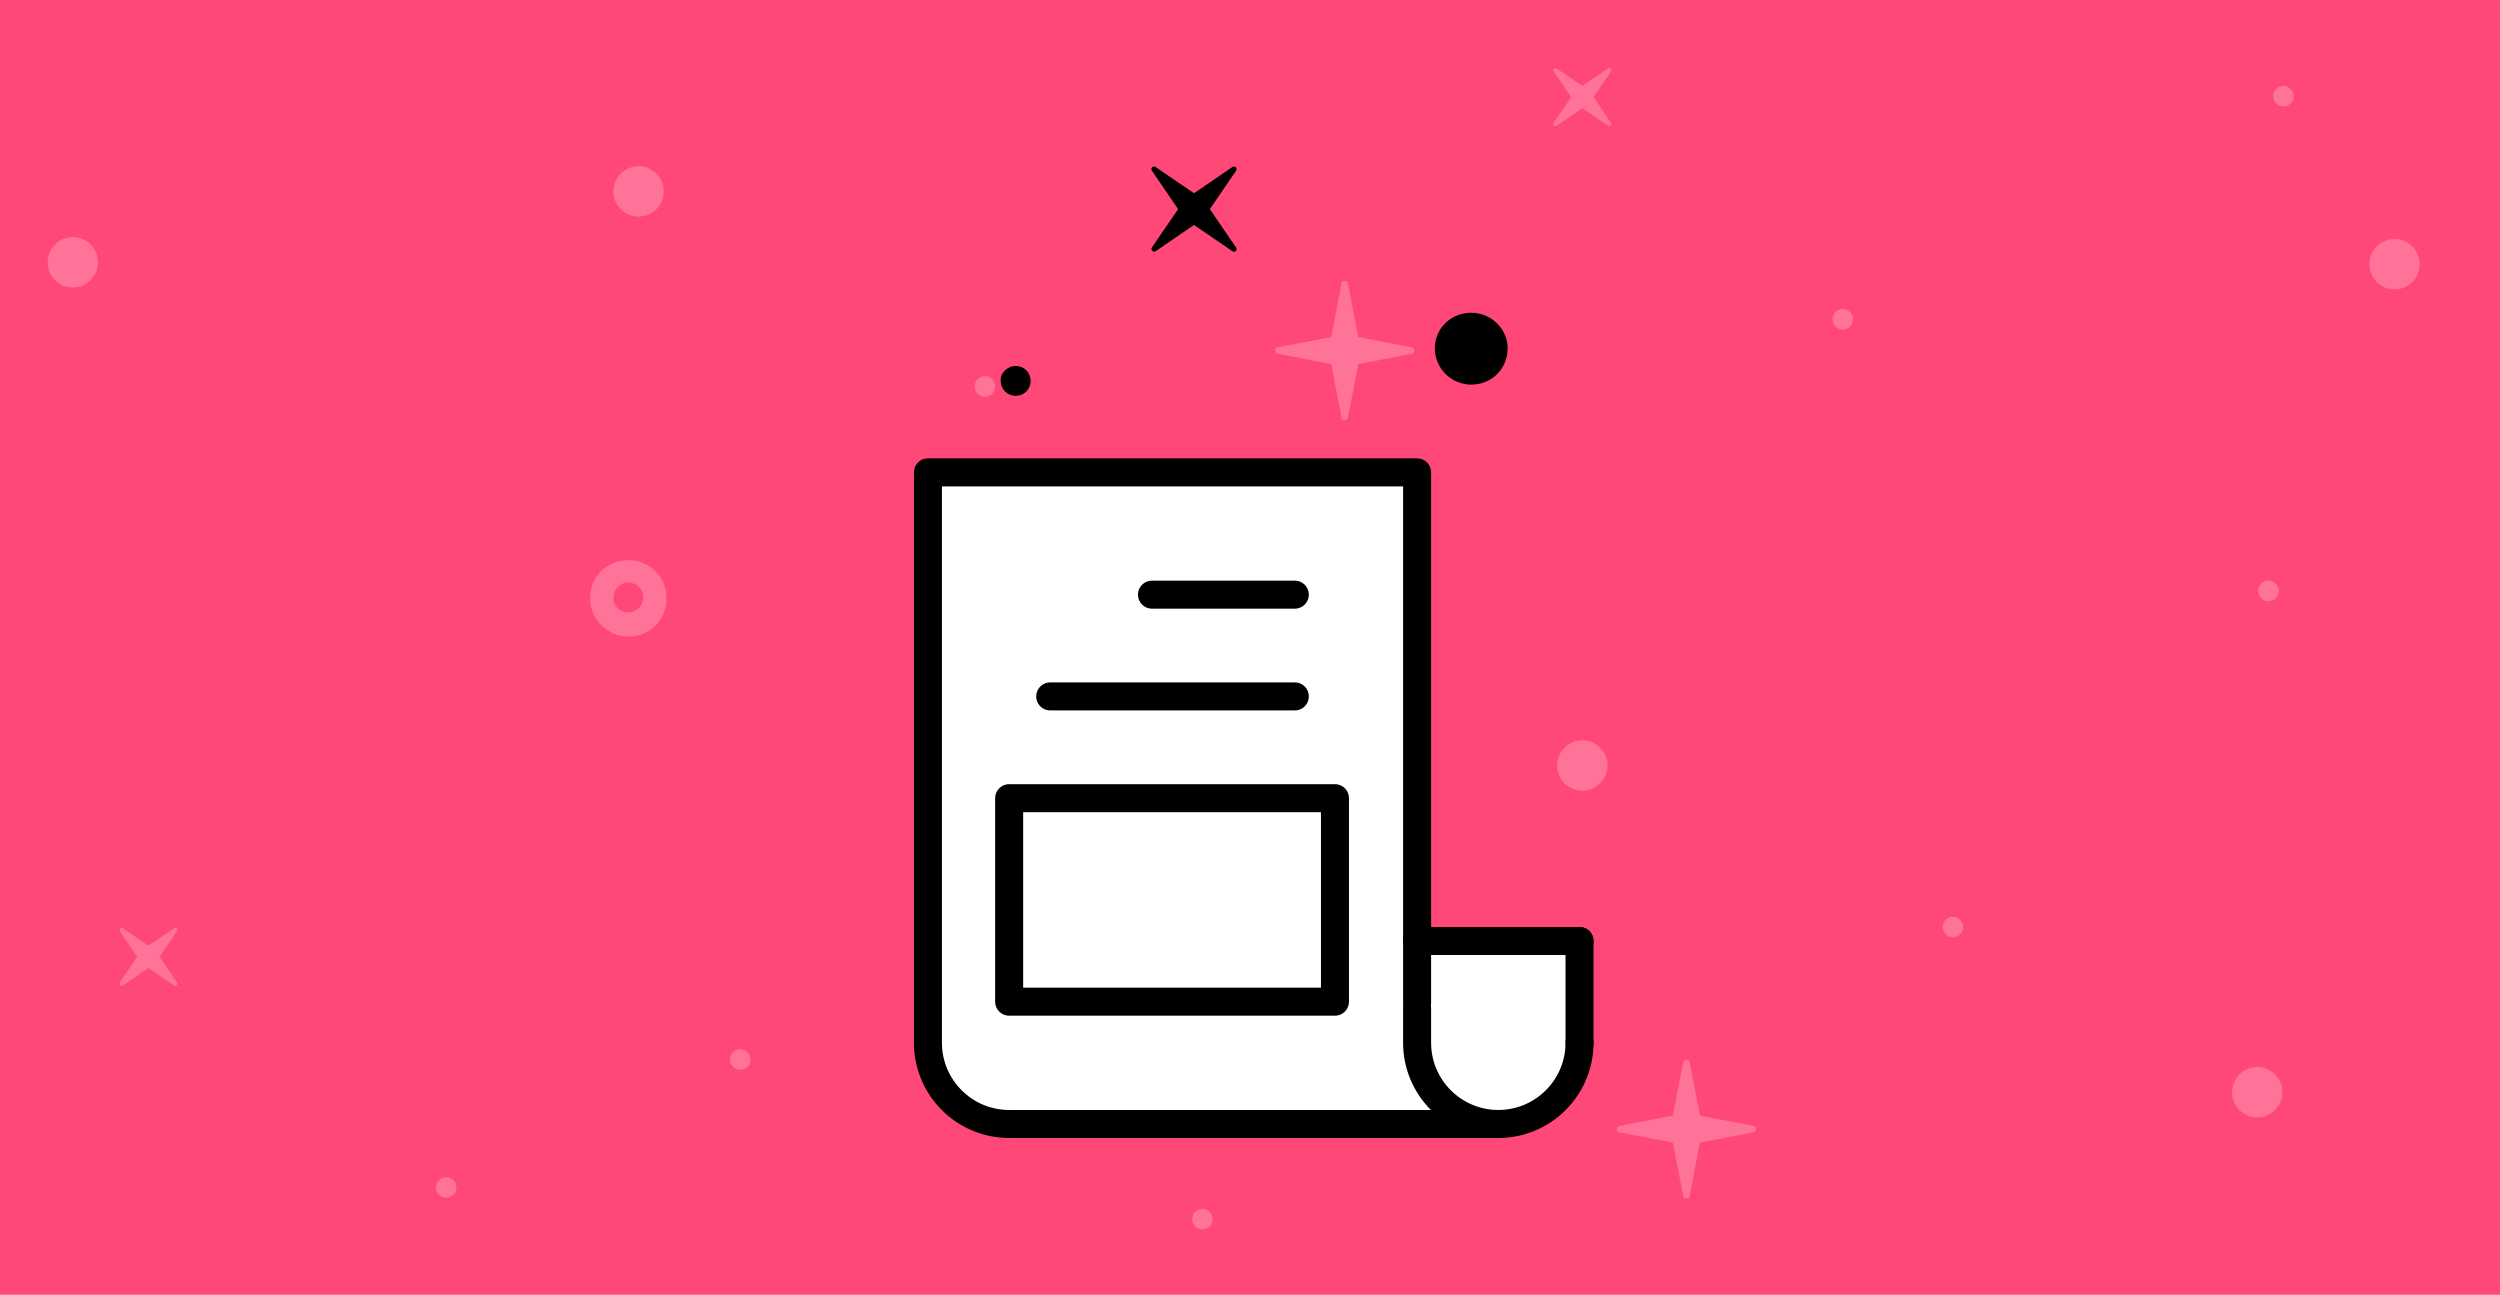 <?xml version="1.0" encoding="utf-8"?>
<!-- Generator: Adobe Illustrator 26.2.1, SVG Export Plug-In . SVG Version: 6.00 Build 0)  -->
<svg version="1.1" xmlns="http://www.w3.org/2000/svg" xmlns:xlink="http://www.w3.org/1999/xlink" x="0px" y="0px"
	 viewBox="0 0 267.8 138.7" style="enable-background:new 0 0 267.8 138.7;" xml:space="preserve">
<style type="text/css">
	.st0{fill:#FF4778;}
	.st1{opacity:0.24;fill:#FFFFFF;}
	.st2{fill:#FF8900;stroke:#000000;stroke-width:3.513;stroke-miterlimit:10;}
	.st3{fill:#2BB8FF;stroke:#000000;stroke-width:3.513;stroke-miterlimit:10;}
	.st4{fill:#FFFFFF;}
	.st5{fill:none;stroke:#000000;stroke-width:3;stroke-linecap:round;stroke-linejoin:round;stroke-miterlimit:10;}
	.st6{fill:#2BB8FF;}
	.st7{fill:#FF4778;stroke:#000000;stroke-width:3.513;stroke-miterlimit:10;}
	.st8{fill:none;stroke:#000000;stroke-width:3.908;stroke-linecap:round;stroke-linejoin:round;stroke-miterlimit:10;}
	.st9{fill:#24D653;}
	.st10{fill:none;stroke:#000000;stroke-width:4.367;stroke-linecap:round;stroke-linejoin:round;stroke-miterlimit:10;}
	.st11{fill:#FFC547;}
	.st12{fill:none;stroke:#000000;stroke-width:4.191;stroke-linecap:round;stroke-linejoin:round;stroke-miterlimit:10;}
	.st13{fill:none;stroke:#000000;stroke-width:4.241;stroke-linecap:round;stroke-linejoin:round;stroke-miterlimit:10;}
	.st14{fill:#FF8900;}
</style>
<g id="Capa_1">
	<g>
		<g>
			<rect class="st0" width="267.8" height="138.7"/>
			<g>
				<circle class="st1" cx="7.8" cy="28.1" r="2.7"/>
				<circle class="st1" cx="68.4" cy="20.5" r="2.7"/>
				<circle class="st1" cx="169.5" cy="82" r="2.7"/>
				<circle class="st1" cx="121.3" cy="92.3" r="2.7"/>
				<circle class="st1" cx="241.8" cy="117" r="2.7"/>
				<circle class="st1" cx="256.5" cy="28.3" r="2.7"/>
				<circle class="st1" cx="105.5" cy="41.4" r="1.1"/>
				<circle class="st1" cx="243" cy="63.3" r="1.1"/>
				<circle class="st1" cx="197.4" cy="34.2" r="1.1"/>
				<circle class="st1" cx="209.2" cy="99.3" r="1.1"/>
				<circle class="st1" cx="128.8" cy="130.6" r="1.1"/>
				<circle class="st1" cx="79.3" cy="113.5" r="1.1"/>
				<path class="st1" d="M136.9,37.2l5.7-1.1l1.1-5.7c0-0.2,0.2-0.3,0.4-0.3c0.2,0,0.3,0.1,0.3,0.3l1.1,5.7l5.7,1.1
					c0.2,0,0.3,0.2,0.3,0.4c0,0.1-0.1,0.3-0.3,0.3l-5.7,1.1l-1.1,5.7c0,0.2-0.2,0.3-0.4,0.3c-0.2,0-0.3-0.1-0.3-0.3l-1.1-5.7
					l-5.7-1.1c-0.2,0-0.3-0.2-0.3-0.4C136.6,37.3,136.7,37.2,136.9,37.2z"/>
				<path class="st1" d="M172.6,13.2l-1.9-2.8l1.9-2.8c0-0.1,0-0.2-0.1-0.3c-0.1,0-0.1,0-0.2,0l-2.8,1.9l-2.8-1.9
					c-0.1,0-0.2,0-0.3,0.1c0,0.1,0,0.1,0,0.2l1.9,2.8l-1.9,2.8c0,0.1,0,0.2,0.1,0.3c0.1,0,0.1,0,0.2,0l2.8-1.9l2.8,1.9
					c0.1,0,0.2,0,0.3-0.1C172.6,13.3,172.6,13.2,172.6,13.2z"/>
				<circle class="st1" cx="47.8" cy="127.2" r="1.1"/>
				<circle class="st1" cx="244.6" cy="10.3" r="1.1"/>
				<path class="st1" d="M187.8,120.6l-5.7-1.1l-1.1-5.7c0-0.2-0.2-0.3-0.4-0.3c-0.1,0-0.3,0.1-0.3,0.3l-1.1,5.7l-5.7,1.1
					c-0.2,0-0.3,0.2-0.3,0.4c0,0.1,0.1,0.3,0.3,0.3l5.7,1.1l1.1,5.7c0,0.2,0.2,0.3,0.4,0.3c0.1,0,0.3-0.1,0.3-0.3l1.1-5.7l5.7-1.1
					c0.2,0,0.3-0.2,0.3-0.4C188.1,120.7,188,120.6,187.8,120.6z"/>
				<path class="st1" d="M19,99.7l-1.9,2.8l1.9,2.8c0,0.1,0,0.2-0.1,0.3c-0.1,0-0.1,0-0.2,0l-2.8-1.9l-2.8,1.9c-0.1,0-0.2,0-0.3-0.1
					c0-0.1,0-0.1,0-0.2l1.9-2.8l-1.9-2.8c0-0.1,0-0.2,0.1-0.3c0.1,0,0.1,0,0.2,0l2.8,1.9l2.8-1.9c0.1-0.1,0.2,0,0.3,0.1
					C19,99.6,19,99.6,19,99.7z"/>
				<path class="st1" d="M67.3,68.2c2.3,0,4.1-1.8,4.1-4.1c0-2.3-1.8-4.1-4.1-4.1c-2.3,0-4.1,1.8-4.1,4.1
					C63.2,66.3,65.1,68.2,67.3,68.2z M67.3,62.4c0.9,0,1.6,0.7,1.6,1.6c0,0.9-0.7,1.6-1.6,1.6c-0.9,0-1.6-0.7-1.6-1.6
					C65.7,63.2,66.4,62.4,67.3,62.4z"/>
			</g>
		</g>
	</g>
</g>
<g id="Modo_de_aislamiento">
	<g>
		<g>
			<path class="st4" d="M151.8,101.9V51.1H98.6V110c0,5.9,4.8,10.8,10.8,10.8h42.5h8.1c5.2,0,9.3-4.2,9.3-9.3v-9.5H151.8z"/>
		</g>
		<path d="M157.6,41.2c-2.1,0-3.9-1.7-3.9-3.9c0-2.1,1.7-3.8,3.9-3.8c2.1,0,3.9,1.7,3.9,3.8C161.5,39.5,159.8,41.2,157.6,41.2"/>
		<path d="M108.8,39.2c0.9,0,1.6,0.7,1.6,1.6c0,0.9-0.7,1.6-1.6,1.6s-1.6-0.7-1.6-1.6C107.1,40,107.9,39.2,108.8,39.2"/>
		<path d="M123.8,26.9l4.1-2.8l4.1,2.8c0.3,0.2,0.6-0.1,0.4-0.4l-2.8-4.1l2.8-4.1c0.2-0.3-0.1-0.6-0.4-0.4l-4.1,2.8l-4.1-2.8
			c-0.3-0.2-0.6,0.1-0.4,0.4l2.8,4.1l-2.8,4.1C123.2,26.7,123.5,27.1,123.8,26.9"/>
		<path class="st5" d="M151.8,107.4V50.6H99.4v61.1c0,4.8,3.9,8.7,8.7,8.7h52.4"/>
		<line class="st5" x1="169.2" y1="111.7" x2="169.2" y2="100.8"/>
		<line class="st5" x1="151.8" y1="100.8" x2="169.2" y2="100.8"/>
		<path class="st5" d="M169.2,111.7c0,4.8-3.9,8.7-8.7,8.7c-4.8,0-8.7-3.9-8.7-8.7V108"/>
		<line class="st5" x1="138.7" y1="63.7" x2="123.4" y2="63.7"/>
		<line class="st5" x1="138.7" y1="74.6" x2="112.5" y2="74.6"/>
		<rect x="108.1" y="85.5" class="st5" width="34.9" height="21.8"/>
	</g>
</g>
</svg>
